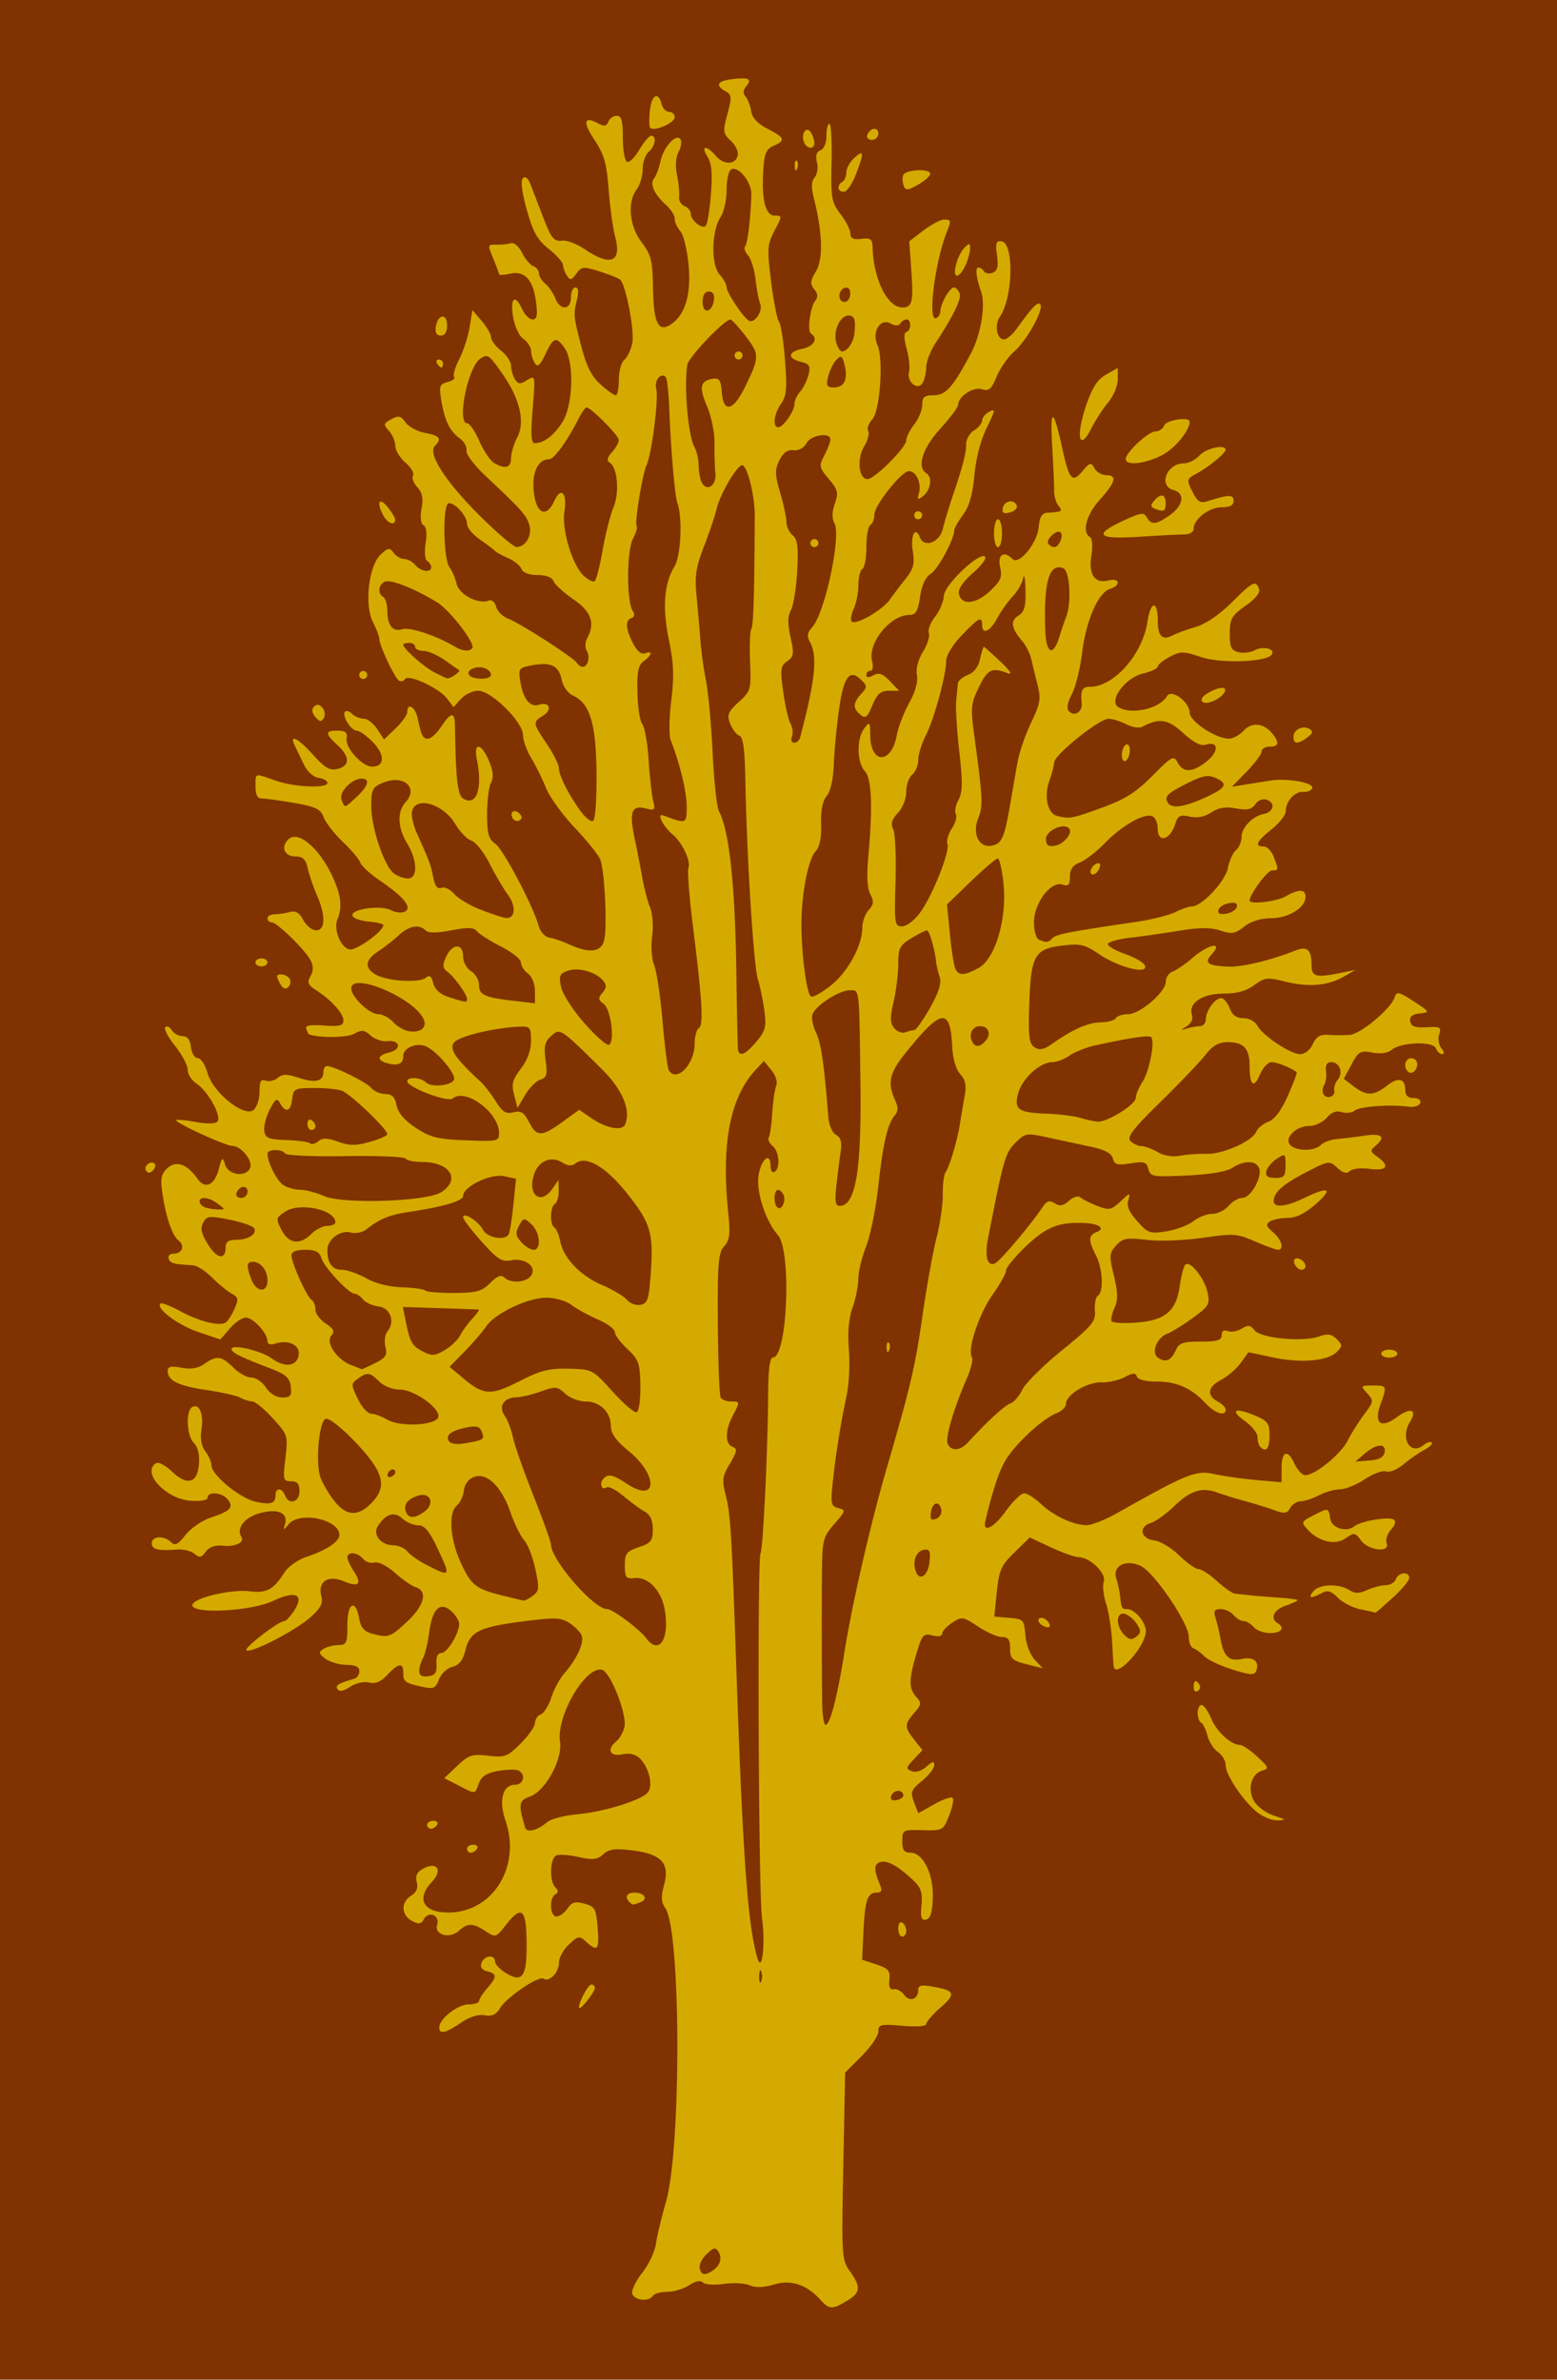 <svg xmlns="http://www.w3.org/2000/svg" viewBox="0 0 390 596"><path fill="#d4aa00" d="M8.79 11.791H381.2v572.41H8.79z"/><path fill="#803300" d="M0 297.997v-298h390v596H0v-298zm212.1 278.29c3.46-2.043 3.611-3.483.785-7.451-2.048-2.877-2.103-3.758-1.656-26.366l.463-23.39 4.156-4.157c2.286-2.285 4.156-5.037 4.156-6.113 0-1.784.535-1.912 6-1.443 3.564.306 6 .12 6-.455 0-.534 1.598-2.374 3.552-4.089 3.95-3.468 3.674-4.271-1.802-5.244-2.95-.525-3.75-.35-3.75.82 0 2.333-2.176 3.083-3.539 1.219-.68-.93-1.849-1.561-2.598-1.403-.93.196-1.276-.558-1.088-2.377.233-2.262-.263-2.842-3.283-3.838l-3.557-1.174.349-7.21c.38-7.83 1.007-9.613 3.382-9.613 1.082 0 1.332-.527.828-1.75-1.646-4-1.667-5.246-.1-5.848 1.705-.654 4.535.893 8.45 4.619 1.855 1.766 2.265 3.043 1.97 6.135-.293 3.07-.05 3.843 1.137 3.615 1.081-.209 1.562-1.744 1.695-5.406.216-5.997-2.444-11.365-5.63-11.365-1.554 0-2.016-.66-2.016-2.878 0-2.811.118-2.875 5.111-2.75 5.023.125 5.136.063 6.624-3.665.832-2.086 1.228-4.079.878-4.428-.349-.35-2.43.374-4.624 1.607l-3.99 2.242-1.06-2.79c-.954-2.509-.751-3.045 2.01-5.314 1.688-1.389 3.066-3.157 3.06-3.93-.006-1.081-.46-.996-1.971.372-1.152 1.042-2.66 1.509-3.65 1.129-1.52-.583-1.471-.877.484-2.959l2.172-2.311-2.022-2.57c-2.514-3.197-2.516-3.88-.013-6.765 1.8-2.075 1.851-2.488.5-3.981-1.905-2.105-1.898-4.333.033-10.836 1.412-4.757 1.746-5.14 4-4.574 1.48.372 2.458.186 2.458-.468 0-.597 1.132-1.826 2.514-2.732 2.4-1.572 2.693-1.528 6.479.977 2.18 1.443 4.874 2.624 5.986 2.624 1.56 0 2.021.656 2.021 2.878 0 2.534.491 3.003 4.098 3.919l4.098 1.04-2.028-2.169c-1.15-1.23-2.166-3.897-2.347-6.168-.307-3.83-.48-4.013-4.049-4.31l-3.729-.308.637-6.191c.562-5.463 1.085-6.629 4.447-9.91l3.81-3.718 5.282 2.458c2.905 1.353 6.008 2.464 6.897 2.469 2.878.017 7.018 4.013 6.348 6.126-.335 1.053-.079 3.52.568 5.48.647 1.96 1.322 6.116 1.5 9.234.178 3.118.356 6.007.396 6.42.343 3.55 8.072-4.804 8.072-8.725 0-2.235-2.772-5.525-4.655-5.525-1.384 0-1.444-.116-1.825-3.5-.123-1.1-.537-2.985-.92-4.19-1.002-3.153 2.43-4.885 6.148-3.102 3.394 1.626 12.002 14.318 12.002 17.694 0 1.383.515 2.686 1.143 2.895.629.21 1.887 1.125 2.797 2.035.91.91 4.08 2.405 7.047 3.323 4.473 1.384 5.483 1.436 5.917.304.888-2.313-.68-3.613-3.59-2.974-3.178.699-4.566-.596-5.345-4.985-.292-1.65-.851-4.013-1.242-5.25-.574-1.819-.328-2.25 1.284-2.25 1.097 0 2.555.675 3.24 1.5.684.825 1.809 1.5 2.5 1.5.69 0 1.815.675 2.5 1.5.684.825 2.539 1.5 4.122 1.5 2.842 0 3.819-1.3 1.877-2.5-1.939-1.199-.965-3.317 2-4.35 1.65-.576 3-1.197 3-1.38 0-.185-2.137-.478-4.75-.651s-5.875-.439-7.25-.589l-3.688-.401c-.654-.071-2.666-1.48-4.473-3.13s-3.881-3-4.611-3-2.922-1.549-4.872-3.442-4.736-3.581-6.192-3.75c-3.423-.398-4.087-3.382-.97-4.362 1.268-.4 3.881-2.255 5.806-4.124 4.095-3.975 6.992-4.93 10.77-3.55 1.501.548 4.755 1.55 7.23 2.229 2.475.677 5.79 1.705 7.365 2.285 2.358.866 3.031.757 3.8-.616.514-.918 1.7-1.672 2.635-1.676.935-.003 2.989-.678 4.564-1.5 1.576-.821 3.948-1.493 5.272-1.493s4.126-1.138 6.228-2.53 4.504-2.266 5.339-1.946c.84.323 2.805-.49 4.407-1.823 1.59-1.322 3.94-2.958 5.226-3.634 1.284-.676 2.083-1.482 1.774-1.791-.31-.309-1.19-.04-1.96.598-3.405 2.827-6.048-1.663-3.438-5.843 1.89-3.025.084-3.627-3.322-1.108-4.057 3-5.838 1.586-4.09-3.245 1.653-4.572 1.608-4.678-1.955-4.678-3.058 0-3.101.06-1.402 1.937 1.68 1.856 1.65 2.077-.727 5.25-1.364 1.822-3.224 4.784-4.134 6.582-1.89 3.736-9.08 9.36-11.016 8.617-.712-.273-1.796-1.597-2.409-2.941-1.622-3.561-3.157-2.992-3.157 1.171v3.617l-6.25-.55c-3.437-.302-8.203-.976-10.59-1.499-4.61-1.008-6.828-.12-24.16 9.672-3.025 1.71-6.527 3.115-7.782 3.125-3.27.026-8.27-2.295-11.519-5.349-1.54-1.448-3.425-2.632-4.188-2.632-.762 0-2.847 2.034-4.633 4.521-2.992 4.166-5.8 5.512-5.069 2.43 1.887-7.96 3.463-12.654 5.179-15.43 2.534-4.1 9.272-10.289 12.566-11.54 1.346-.513 2.447-1.587 2.447-2.388 0-2.266 5.287-5.48 8.848-5.378 1.766.05 4.397-.54 5.846-1.312 2.06-1.098 2.725-1.131 3.053-.153.252.75 2.204 1.25 4.886 1.25 5.06 0 8.763 1.628 12.291 5.405 2.425 2.596 5.076 3.447 5.076 1.63 0-.53-.9-1.446-2-2.035-2.837-1.518-2.478-3.702.896-5.446 1.593-.824 3.78-2.71 4.859-4.192l1.963-2.695 6.126 1.3c7.013 1.488 13.71.907 16.007-1.39 1.436-1.436 1.431-1.723-.05-3.205-1.28-1.28-2.236-1.417-4.465-.643-4.131 1.434-14.553.428-16.11-1.556-1.043-1.326-1.63-1.402-3.211-.414-1.065.665-2.629.943-3.476.618-.992-.38-1.54-.02-1.54 1.016 0 1.273-1.095 1.607-5.262 1.607-4.444 0-5.416.34-6.25 2.185-1.151 2.548-2.45 3.123-4.344 1.924-1.89-1.197-.512-5.013 2.193-6.067 1.19-.463 4.107-2.262 6.481-3.997 3.95-2.887 4.26-3.426 3.642-6.35-.752-3.558-4.424-8.143-5.572-6.958-.407.42-1.027 2.788-1.378 5.263-.902 6.365-3.62 8.687-10.802 9.232-3.186.242-6.004.097-6.263-.321-.258-.419.058-1.92.703-3.335.91-1.999.878-3.801-.146-8.07-1.211-5.05-1.166-5.667.56-7.574 1.651-1.824 2.585-1.995 7.68-1.404 3.23.375 9.445.142 14.029-.527 7.654-1.116 8.567-1.053 13.063.9 2.658 1.154 5.245 2.1 5.75 2.1 1.658 0 .957-2.522-1.22-4.386-1.732-1.483-1.873-1.995-.75-2.706.763-.483 2.774-.885 4.47-.894 2.08-.01 4.357-1.14 7-3.473 4.42-3.904 3.317-4.507-2.82-1.542-4.718 2.28-7.778 2.577-7.731.75.055-2.168 2.32-4.158 8.192-7.192 5.585-2.887 5.732-2.908 7.758-1.074 1.465 1.326 2.375 1.558 3.134.8.594-.594 2.803-.836 4.976-.545 4.341.583 5.164-.745 1.886-3.042-1.786-1.25-1.844-1.563-.5-2.679 2.736-2.27 1.701-3.255-2.728-2.597-2.338.347-5.465.732-6.95.855s-3.263.787-3.95 1.474c-1.583 1.583-6.08 1.62-7.637.064-1.7-1.701 1.351-4.814 4.72-4.814 1.442 0 3.414-.925 4.382-2.055 1.188-1.388 2.413-1.849 3.77-1.418 1.106.351 2.573.172 3.26-.399 1.244-1.032 8.982-1.577 13.553-.955 1.32.18 2.595-.235 2.834-.923.257-.739-.417-1.25-1.65-1.25-1.395 0-2.082-.64-2.082-1.94 0-2.98-1.75-3.403-4.645-1.125-3.231 2.542-5.137 2.572-8.311.133l-2.457-1.887 1.935-3.593c1.766-3.279 2.222-3.539 5.217-2.977 2.07.389 3.865.132 4.861-.694 2.32-1.926 10.355-2.197 11.055-.373.307.801 1.016 1.456 1.574 1.456.6 0 .523-.594-.19-1.452-.662-.798-.915-2.363-.562-3.477.575-1.812.247-2.001-3.129-1.798-2.842.171-3.857-.186-4.12-1.45-.245-1.188.44-1.773 2.343-2 2.65-.318 2.627-.364-1.484-3.042-3.737-2.436-4.235-2.54-4.76-1-.993 2.915-8.523 9.209-11.247 9.402-1.419.1-3.826.098-5.348-.006-2.085-.142-3.051.43-3.911 2.317-.674 1.48-1.975 2.506-3.178 2.506-2.448 0-9.374-4.63-10.738-7.177-.542-1.014-2.08-1.823-3.465-1.823-1.735 0-2.777-.757-3.44-2.5-.522-1.375-1.474-2.5-2.115-2.5-1.557 0-3.813 3.074-3.853 5.25-.017.963-.67 1.75-1.45 1.75-.78 0-2.242.26-3.25.576-1.746.548-1.748.521-.038-.575 1.086-.696 1.574-1.843 1.236-2.907-.918-2.893 2.703-5.26 8.044-5.26 3.243 0 5.629-.663 7.58-2.106 2.59-1.915 3.278-1.998 7.597-.914 5.89 1.477 10.84 1.081 14.75-1.179l3-1.734-3 .621c-7.012 1.453-8 1.203-8-2.022 0-3.607-1.106-4.594-3.909-3.487-6.43 2.54-13.568 4.25-17.02 4.08-5.22-.259-6.04-.917-3.982-3.192 2.863-3.164-.9-2.435-4.805.93-1.806 1.558-4.072 3.119-5.035 3.47-.962.35-1.75 1.504-1.75 2.564 0 2.584-6.465 8.135-9.475 8.135-1.324 0-2.685.45-3.025 1-.34.55-2.054 1.022-3.809 1.048-3.188.048-7.018 1.743-12.163 5.383-2.06 1.458-3.134 1.673-4.378.88-1.376-.879-1.601-2.597-1.359-10.38.392-12.57 1.293-14.255 8.067-15.084 4.77-.583 5.772-.355 9.499 2.16 4.845 3.27 12.186 5.119 11.44 2.882-.253-.76-2.449-2.073-4.878-2.918-2.43-.845-4.418-1.971-4.418-2.503 0-.533 2.475-1.256 5.5-1.608 3.025-.352 8.615-1.149 12.423-1.77 5.05-.825 7.822-.835 10.246-.035 2.86.944 3.69.808 5.962-.98 1.674-1.317 4.143-2.088 6.754-2.109 4.425-.036 8.615-2.65 8.615-5.377 0-1.948-1.696-1.978-5-.09-2.29 1.31-9 2.097-9 1.058 0-1.554 4.448-7.557 5.599-7.557 1.666 0 1.682-.13.426-3.435-.536-1.411-1.661-2.565-2.5-2.565-2.396 0-1.811-1.272 1.975-4.293 1.925-1.536 3.514-3.561 3.532-4.5.048-2.551 2.33-5.074 4.414-4.88 1.011.095 2.017-.33 2.235-.943.485-1.367-6.273-2.567-10.579-1.88l-6.324 1.015-3.222.52 3.722-3.812c2.047-2.097 3.722-4.355 3.722-5.02 0-.664.9-1.207 2-1.207 2.303 0 2.525-.95.75-3.208-2.114-2.69-5.22-3.036-7.237-.806-1.003 1.107-2.677 2.014-3.72 2.014-3.253 0-9.774-4.318-9.817-6.5-.054-2.751-4.555-6.046-5.673-4.153-1.874 3.174-8.991 4.77-12.203 2.736-2.497-1.581 1.756-7.356 6.19-8.405 2.04-.482 3.71-1.27 3.71-1.752 0-.481 1.357-1.577 3.016-2.435 2.741-1.417 3.448-1.412 7.75.056 4.966 1.695 16.604 1.28 17.787-.633.893-1.444-2.176-2.186-4.313-1.043-1.054.564-2.89.772-4.078.46-1.78-.465-2.158-1.293-2.14-4.698.019-3.662.47-4.45 3.956-6.917 2.521-1.783 3.732-3.31 3.371-4.25-.849-2.211-1.497-1.886-6.865 3.45-3.025 3.007-6.506 5.375-8.965 6.097-2.21.65-4.824 1.603-5.81 2.118-2.573 1.346-3.709.235-3.709-3.631 0-5.203-1.786-5.111-2.572.132-1.232 8.22-8.39 16.368-14.378 16.368-2.012 0-2.442.846-2.117 4.162.206 2.102-1.78 3.391-3.135 2.036-.704-.705-.489-2.079.685-4.363.942-1.834 2.094-6.485 2.56-10.335.972-8.04 4.024-15.07 6.947-15.997 2.87-.912 2.528-2.85-.375-2.122-3.433.862-5.012-1.495-4.24-6.327.363-2.263.204-4.197-.372-4.553-2.066-1.277-.915-5.593 2.497-9.37 3.953-4.375 4.397-6.132 1.55-6.132-1.073 0-2.383-.773-2.912-1.719-.874-1.561-1.152-1.493-3.03.75-2.543 3.038-3.318 2.141-5.065-5.863-2.188-10.02-3.068-10.255-2.506-.668.29 4.95.513 10.078.495 11.396-.018 1.318.472 3.006 1.09 3.75 1.15 1.385.866 1.574-2.621 1.752-1.533.078-2.076.919-2.322 3.602-.373 4.049-4.951 9.627-6.572 8.006-2.167-2.167-3.79-1.114-3.102 2.014.561 2.555.164 3.487-2.579 6.049-3.538 3.305-7.183 3.593-7.752.612-.217-1.138 1.091-3.068 3.49-5.15 2.11-1.832 3.5-3.676 3.088-4.096-1.354-1.385-10.242 7.054-10.35 9.827-.056 1.397-1.043 3.738-2.195 5.203s-1.85 3.297-1.553 4.073c.298.776-.365 2.885-1.473 4.686-1.233 2.006-1.82 4.271-1.515 5.844.314 1.62-.405 4.204-1.948 7-1.345 2.437-2.744 6.074-3.108 8.081-1.329 7.322-6.577 7.305-6.64-.022-.03-3.406-.122-3.509-1.5-1.686-1.955 2.584-1.868 8.46.158 10.699 1.736 1.918 1.995 8.934.812 22.023-.386 4.271-.185 7.442.56 8.833.932 1.744.85 2.513-.42 3.915-.868.96-1.58 2.91-1.58 4.334 0 4.514-3.577 11.125-7.877 14.558-2.277 1.817-4.529 3.063-5.005 2.769-1.048-.648-2.32-10.017-2.387-17.572-.067-7.627 1.622-16.624 3.517-18.734 1.073-1.195 1.532-3.43 1.42-6.91-.11-3.4.36-5.771 1.391-7 .96-1.142 1.643-4.164 1.777-7.856.12-3.3.714-9.524 1.318-13.83 1.165-8.288 2.677-10.268 5.608-7.338 1.474 1.474 1.467 1.758-.078 3.465-2.077 2.296-2.123 3.593-.183 5.203 1.263 1.048 1.739.673 3.013-2.378 1.188-2.842 2.072-3.622 4.105-3.622h2.592l-2.326-2.417c-1.776-1.845-2.748-2.191-4.105-1.465-1.173.628-1.78.6-1.78-.083 0-.57.46-1.035 1.02-1.035.575 0 .757-1.042.418-2.392-1.15-4.585 4.545-11.608 9.414-11.608 1.513 0 2.066-.965 2.601-4.533.44-2.932 1.381-4.963 2.666-5.75 1.8-1.104 5.882-8.657 5.882-10.885 0-.503.996-2.262 2.214-3.91 1.549-2.094 2.406-5.074 2.849-9.91.389-4.245 1.586-8.84 3.1-11.9 2.137-4.318 2.225-4.856.652-4.015-.998.535-1.815 1.523-1.815 2.196 0 .674-.9 1.787-2 2.474-1.1.687-2 2.226-2 3.42 0 2.333-.807 5.432-3.465 13.312-.928 2.75-2.007 6.35-2.398 8-.801 3.38-4.705 4.79-5.747 2.076-1.126-2.936-2.396-.465-1.77 3.446.508 3.182.186 4.45-1.749 6.877-1.304 1.637-3.107 4.017-4.005 5.289-1.858 2.63-8.543 6.47-9.535 5.477-.36-.36-.133-1.804.506-3.207.64-1.404 1.163-4.079 1.163-5.946s.45-3.672 1-4.012c.55-.34 1-2.815 1-5.5s.45-5.16 1-5.5c.55-.34 1-1.518 1-2.618 0-2.313 6.821-10.881 8.662-10.881 1.786 0 3.166 2.936 2.534 5.392-.481 1.868-.353 1.952 1.13.735 1.852-1.519 2.229-4.666.674-5.627-2.422-1.497-.924-6.28 3.478-11.098 2.463-2.697 4.488-5.396 4.5-5.998.043-2.132 3.81-4.607 5.97-3.921 1.736.55 2.363.012 3.68-3.16.873-2.103 2.868-4.949 4.433-6.324 3.22-2.829 7.553-10.72 6.476-11.793-.681-.679-1.826.514-5.927 6.182-1.04 1.436-2.45 2.611-3.134 2.611-1.812 0-2.455-3.576-1.021-5.685 3.282-4.829 3.573-18.411.404-18.869-1.344-.194-1.55.44-1.138 3.509.377 2.815.11 3.896-1.078 4.351-.868.334-1.845.176-2.17-.35-.325-.526-.973-.956-1.439-.956-.804 0-.493 2.733.684 6 1.202 3.336-.006 10.729-2.533 15.5-4.494 8.487-6.29 10.5-9.373 10.5-2.29 0-2.812.439-2.812 2.365 0 1.3-.9 3.51-2 4.908s-2 3.207-2 4.02c0 1.767-7.951 9.707-9.72 9.707-2.176 0-2.707-5.007-.863-8.13.934-1.58 1.403-3.352 1.043-3.935-.361-.584.101-1.898 1.027-2.92 1.957-2.164 2.846-15.175 1.272-18.638-1.445-3.18.686-6.744 3.222-5.387 1.266.678 2.104.682 2.517.013.341-.552 1.043-1.003 1.56-1.003 1.255 0 1.213 2.742-.048 3.167-.644.217-.615 1.687.083 4.213.59 2.133.857 4.704.593 5.713-.656 2.507 2.112 4.838 3.375 2.843.5-.79.917-2.56.927-3.936.01-1.375 1.03-4.051 2.266-5.947 4.665-7.158 6.622-11.213 6.086-12.61-.305-.794-.94-1.443-1.412-1.443-1.048 0-3.318 3.97-3.382 5.914-.025.778-.534 1.578-1.13 1.778-2.083.7-.249-13.959 2.688-21.489 1.188-3.046 1.155-3.203-.67-3.203-.863 0-3.17 1.222-5.129 2.716l-3.561 2.717.498 7.033c.58 8.177.259 9.534-2.253 9.534-3.709 0-7.21-7.076-7.422-15-.057-2.126-.479-2.452-2.817-2.178-2.012.235-2.75-.118-2.75-1.317 0-.901-1.11-3.094-2.468-4.873-2.276-2.985-2.45-3.988-2.25-12.934.12-5.335-.12-9.7-.532-9.699-.413.001-.75 1.366-.75 3.033 0 1.765-.624 3.27-1.493 3.604-1.014.389-1.299 1.346-.889 2.982.333 1.324.078 3.043-.566 3.819-.835 1.006-.893 2.507-.2 5.237 2.176 8.589 2.37 15.14.54 18.239-1.448 2.452-1.525 3.223-.447 4.522.885 1.065.981 1.964.303 2.815-1.343 1.683-2.123 7.71-1.082 8.353 1.842 1.138.66 3.182-2.166 3.747-3.68.736-3.895 2.387-.424 3.259 2.193.55 2.48 1.036 1.922 3.269-.36 1.442-1.294 3.333-2.076 4.2-.782.87-1.422 2.232-1.422 3.028 0 1.825-2.801 5.894-4.057 5.894-1.492 0-1.1-3.332.695-5.894 1.351-1.929 1.523-3.842.981-10.893-.361-4.704-1.038-9.04-1.503-9.633-.465-.594-1.353-5.112-1.972-10.04-1.037-8.25-.97-9.262.849-12.75 1.947-3.737 1.948-3.79.036-3.79-2.324 0-3.316-4.013-2.844-11.503.256-4.058.738-5.182 2.565-5.984 3.08-1.352 2.85-2.006-1.5-4.257-2.475-1.28-3.868-2.759-4.096-4.348-.19-1.324-.808-2.97-1.372-3.658-.707-.86-.68-1.668.087-2.592 1.558-1.877.745-2.328-3.339-1.851-3.851.45-4.5 1.551-1.801 3.061 1.55.868 1.598 1.458.465 5.694-1.173 4.386-1.113 4.865.827 6.673 1.15 1.07 1.948 2.688 1.773 3.595-.473 2.455-3.46 2.583-5.471.235-2.372-2.77-3.916-2.636-2.126.185 1.052 1.66 1.278 4.132.86 9.42-.31 3.945-.89 7.496-1.287 7.893-.922.922-3.77-1.403-3.77-3.078 0-.7-.704-1.541-1.564-1.871-.86-.33-1.462-1.39-1.337-2.357.125-.966-.113-3.397-.528-5.402-.468-2.26-.322-4.452.383-5.77.626-1.17.848-2.596.493-3.17-1.015-1.643-4.242 1.864-5.006 5.439-.37 1.73-1.102 3.68-1.626 4.332-1.132 1.407.049 3.976 3.092 6.73 1.15 1.042 2.093 2.576 2.093 3.41 0 .834.638 2.227 1.42 3.095.78.869 1.705 4.73 2.055 8.58.679 7.462-.944 12.608-4.698 14.902-2.942 1.797-4.078-.69-4.217-9.23-.114-6.965-.456-8.347-2.845-11.479-3.087-4.047-3.654-10.07-1.247-13.253.807-1.068 1.482-3.348 1.5-5.069s.707-3.687 1.532-4.372c1.641-1.362 2.036-4 .598-4-.495 0-1.846 1.601-3 3.558s-2.55 3.281-3.1 2.941c-.549-.34-.998-3.066-.998-6.058 0-4.22-.344-5.441-1.532-5.441-.842 0-1.787.667-2.1 1.482-.437 1.138-1.021 1.24-2.524.435-3.601-1.928-3.955-.426-.965 4.097 2.441 3.694 3.071 5.896 3.568 12.473.332 4.393 1.062 9.691 1.623 11.773 1.71 6.353-1.087 7.575-7.452 3.256-2.014-1.367-4.6-2.38-5.748-2.25-2.262.254-2.789-.458-5.378-7.266-.94-2.475-2.133-5.58-2.65-6.902-.59-1.51-1.29-2.05-1.884-1.456-.595.594-.231 3.523.978 7.885 1.547 5.579 2.625 7.501 5.494 9.803 1.963 1.575 3.577 3.383 3.585 4.017.008.634.44 1.826.96 2.648.813 1.285 1.145 1.222 2.367-.449 1.319-1.802 1.74-1.844 5.79-.571 2.402.755 4.73 1.68 5.173 2.054 1.443 1.221 3.672 12.833 3.055 15.918-.33 1.654-1.222 3.523-1.98 4.153-.76.63-1.38 2.89-1.38 5.023 0 2.132-.355 3.877-.788 3.877-.433 0-2.159-1.237-3.834-2.75-2.252-2.033-3.513-4.573-4.841-9.75-1.935-7.543-1.943-7.637-.961-11.75.418-1.75.25-2.75-.46-2.75-.614 0-1.116 1.125-1.116 2.5 0 3.197-2.73 3.342-3.921.21-.48-1.261-1.593-2.891-2.475-3.623-.882-.733-1.604-1.903-1.604-2.602 0-.699-.637-1.515-1.415-1.814-.778-.298-2.046-1.809-2.817-3.357-.811-1.628-2.006-2.637-2.835-2.395-.788.23-2.432.391-3.652.358-2.151-.06-2.174.045-.75 3.453.808 1.933 1.469 3.72 1.469 3.972 0 .251 1.264.18 2.81-.16 3.645-.8 5.748 1.545 6.463 7.208.412 3.264.205 4.25-.89 4.25-.784 0-1.939-1.125-2.565-2.5-1.791-3.93-3.068-2.968-2.323 1.75.386 2.448 1.484 4.832 2.588 5.622 1.054.755 1.923 2.105 1.932 3 .008.896.425 2.276.926 3.067.707 1.118 1.303.615 2.67-2.25 2.045-4.288 2.713-4.49 4.832-1.466 2.401 3.429 2.09 14.177-.533 18.422-2.076 3.359-4.679 5.355-6.982 5.355-.898 0-1.028-2.168-.51-8.543.688-8.483.678-8.534-1.393-7.25-1.747 1.083-2.242 1.049-3.04-.207-.526-.825-.962-2.335-.97-3.356-.008-1.02-1.14-2.741-2.516-3.823s-2.5-2.583-2.5-3.338c0-.754-1.055-2.598-2.344-4.098l-2.345-2.726-.682 4.262c-.375 2.345-1.55 5.966-2.612 8.047s-1.632 4.083-1.267 4.448c.365.365-.36.93-1.609 1.257-2.05.537-2.205.995-1.59 4.71.826 4.991 2.15 7.68 4.656 9.457 1.039.737 1.77 2.087 1.623 3-.15.941 2.055 3.826 5.092 6.66 8.653 8.076 10.095 9.715 10.715 12.185.637 2.54-1.059 5.315-3.248 5.315-.751 0-4.948-3.572-9.325-7.937-8.512-8.49-13.015-15.512-11.144-17.382 1.808-1.807 1.242-2.56-2.443-3.251-1.939-.364-4.146-1.548-4.905-2.632-1.16-1.656-1.727-1.784-3.558-.805-2.003 1.072-2.051 1.307-.596 2.915.87.962 1.583 2.646 1.583 3.74s1.144 2.986 2.541 4.2c1.398 1.216 2.254 2.676 1.902 3.244-.351.569.134 1.888 1.078 2.931 1.264 1.397 1.546 2.81 1.067 5.36-.407 2.173-.225 3.723.49 4.165.714.442.91 2.121.528 4.517-.346 2.164-.177 4.082.392 4.434.551.34 1.002 1.043 1.002 1.56 0 1.47-2.62 1.104-4-.559-.684-.825-1.927-1.5-2.762-1.5-.834 0-2.024-.694-2.644-1.541-1-1.367-1.37-1.317-3.256.44-2.997 2.794-4.12 12.687-1.923 16.937.872 1.685 1.585 3.562 1.585 4.17 0 1.629 3.844 9.78 4.929 10.45.513.316 1.2.145 1.525-.381.822-1.33 8.54 2.264 10.53 4.903l1.608 2.13 1.86-2.054c1.022-1.13 2.973-2.055 4.335-2.055 3.287 0 11.212 7.856 11.217 11.118.002 1.31.926 3.894 2.052 5.742s2.792 5.219 3.702 7.492 4.148 6.752 7.198 9.954 5.931 6.806 6.404 8.008c1.058 2.688 1.745 16.18 1.015 19.936-.622 3.209-3.58 3.656-8.723 1.318-1.733-.787-4.02-1.575-5.08-1.75-1.06-.175-2.235-1.443-2.611-2.818-1.369-5.004-8.882-19.257-10.894-20.666-1.699-1.19-2.066-2.516-2.066-7.456 0-3.305.444-6.838.987-7.853.695-1.3.543-2.903-.514-5.434-1.913-4.579-3.951-4.808-3.03-.34 1.496 7.259-.112 11.81-3.443 9.75-1.396-.864-1.86-5.019-2.043-18.25-.049-3.54-.971-3.472-3.457.25-1.1 1.646-2.577 2.995-3.282 2.997-1.327.003-1.638-.613-2.654-5.248-.608-2.774-2.564-3.87-2.564-1.437 0 .722-1.31 2.568-2.91 4.102l-2.911 2.788-1.705-2.601c-.937-1.43-2.463-2.602-3.39-2.602-.926 0-2.217-.532-2.868-1.183-.65-.65-1.452-.914-1.78-.585-.906.905 1.454 4.769 2.912 4.769.703 0 2.545 1.323 4.094 2.94 3.033 3.165 2.92 6.06-.237 6.06-2.52 0-6.779-4.72-6.392-7.085.24-1.47-.283-1.915-2.25-1.915-3.205 0-3.216.665-.063 3.587 3.16 2.93 3.19 5.201.077 5.982-1.954.49-3.136-.182-6.116-3.48-3.836-4.247-6.11-5.394-4.632-2.34.465.963 1.497 3.1 2.292 4.75.84 1.744 2.374 3.134 3.662 3.32 1.22.176 2.217.738 2.217 1.25 0 1.455-8.293 1.092-13-.57-5.376-1.896-5-2.009-5 1.5 0 2.135.481 3 1.668 3 .917 0 4.548.502 8.068 1.115 5.377.937 6.55 1.51 7.34 3.586.516 1.359 2.666 4.12 4.777 6.135s4.082 4.355 4.379 5.2c.297.844 2.503 2.869 4.901 4.5 6.019 4.09 8.146 6.712 6.296 7.757-.771.436-2.343.29-3.49-.325-2.567-1.373-10.208-.282-9.663 1.38.208.634 2.031 1.292 4.051 1.463s3.673.58 3.673.91c0 1.515-6.66 6.329-8.397 6.07-2.244-.335-4.143-5.02-3.07-7.573 1.346-3.204.804-6.703-1.84-11.88-3.215-6.292-8.007-10.151-10.272-8.272-2.215 1.838-1.307 4.435 1.551 4.435 1.89 0 2.587.673 3.112 3 .372 1.65 1.406 4.673 2.296 6.718 2.22 5.098 2.132 8.782-.212 8.782-1.007 0-2.448-1.154-3.203-2.564-1.001-1.871-1.925-2.415-3.419-2.013-1.126.302-2.834.556-3.797.563-.962.008-1.75.464-1.75 1.014s.468 1 1.039 1c1.341 0 8.394 6.89 9.75 9.526.727 1.414.718 2.604-.03 3.94-.881 1.575-.644 2.191 1.335 3.474 3.888 2.52 6.906 5.846 6.906 7.61 0 1.346-.88 1.58-4.874 1.296-3.594-.255-4.748-.018-4.393.904.265.687.546 1.273.624 1.3 2.624.933 9.428.868 11.25-.107 2.008-1.075 2.66-1.012 4.23.408 1.02.924 2.888 1.56 4.15 1.414 3.213-.372 3.712 2.021.585 2.806-3.142.789-3.317 2-.398 2.764 2.579.674 3.827.068 3.827-1.86 0-2.002 3.131-3.378 5.581-2.452 2.619.99 7.625 6.852 7.133 8.353-.5 1.524-5.696 2.042-7.036.702-1.259-1.259-4.678-1.453-4.678-.266 0 1.49 10.117 5.336 11.35 4.316 3.284-2.715 11.65 3.518 11.65 8.68 0 2.017-.406 2.105-8.32 1.79-7.124-.283-8.927-.733-12.558-3.136-2.818-1.865-4.43-3.756-4.806-5.634-.42-2.1-1.146-2.828-2.818-2.828-1.24 0-2.818-.68-3.508-1.512-1.218-1.468-9.361-5.488-11.117-5.488-.48 0-.872.648-.872 1.44 0 2.379-1.993 2.882-6.075 1.535-3.108-1.025-4.157-1.028-5.38-.013-.836.694-2.2 1-3.033.681-1.164-.447-1.512.19-1.512 2.766 0 1.84-.674 3.905-1.497 4.588-2.33 1.934-10.156-4.343-11.53-9.247-.578-2.063-1.678-3.75-2.445-3.75-.779 0-1.535-1.216-1.712-2.75-.213-1.854-.898-2.75-2.1-2.75-.98 0-2.193-.662-2.695-1.471-.502-.81-1.237-1.147-1.634-.75-.397.397.704 2.495 2.446 4.663 1.741 2.167 3.167 4.857 3.167 5.976s1.012 2.7 2.25 3.512c2.911 1.91 6.398 8.33 5.172 9.522-.529.514-2.842.54-5.422.06-2.475-.462-4.664-.676-4.864-.478-.548.542 12.329 6.466 14.056 6.466 2.164 0 5.152 3.66 4.46 5.463-.934 2.433-5.39 1.925-6.252-.713-.683-2.092-.795-2.019-1.608 1.047-1.099 4.146-3.435 5.158-5.407 2.342-2.534-3.617-5.264-4.559-7.457-2.574-1.51 1.366-1.786 2.577-1.328 5.83.882 6.26 2.46 10.978 4.11 12.289 1.706 1.355.906 3.316-1.353 3.316-.838 0-1.335.563-1.103 1.25.39 1.16 1.113 1.355 6.072 1.644 1.005.058 3.183 1.462 4.84 3.12s3.86 3.465 4.893 4.018c1.634.874 1.723 1.364.68 3.737-.659 1.502-1.637 3.04-2.172 3.416-1.516 1.066-6.635-.193-11.47-2.82-2.421-1.317-4.635-2.16-4.92-1.875-1.209 1.208 4.304 5.35 9.45 7.098l5.563 1.891 2.357-2.74c1.296-1.506 3.093-2.739 3.994-2.739 1.836 0 5.374 3.794 5.425 5.818.022.858.73 1.096 2.033.682 3.26-1.034 6.16.376 5.809 2.826-.413 2.882-3.456 3.309-6.682.936-2.712-1.995-10.127-3.729-10.127-2.368 0 .86 2.18 1.95 9.5 4.75 4.117 1.573 5.056 2.392 5.317 4.634.268 2.309-.056 2.722-2.135 2.722-1.512 0-3.08-.958-4.09-2.5-.9-1.375-2.548-2.5-3.66-2.5s-3.148-1.125-4.523-2.5c-2.923-2.923-4.144-3.074-7.248-.9-1.587 1.112-3.332 1.403-5.722.955-2.61-.49-3.439-.302-3.439.777 0 2.453 2.614 3.75 9.672 4.799 3.756.558 7.61 1.432 8.565 1.942.955.51 2.295.927 2.978.927.683 0 2.972 1.894 5.087 4.208 3.783 4.138 3.835 4.302 3.174 10-.63 5.43-.54 5.792 1.426 5.792 1.571 0 2.098.628 2.098 2.5 0 2.775-2.675 3.51-3.638 1-.734-1.912-2.362-1.953-2.362-.059 0 2.13-1.214 2.527-5.055 1.65-3.91-.893-10.929-6.664-10.977-9.025-.017-.861-.713-2.466-1.545-3.566-1-1.322-1.324-3.186-.957-5.5.606-3.82-.594-6.657-2.354-5.569-1.654 1.022-1.345 7.193.449 8.987 1.004 1.005 1.45 2.899 1.25 5.313-.398 4.802-2.96 5.46-6.829 1.752-1.55-1.486-3.306-2.4-3.9-2.033-3.731 2.305 2.426 8.993 8.668 9.415 2.546.173 4.25-.143 4.25-.788 0-1.583 3.56-1.311 4.963.38 1.663 2.003.821 2.964-3.984 4.55-2.28.752-5.19 2.725-6.512 4.415-1.9 2.428-2.645 2.8-3.629 1.816-1.72-1.72-4.838-1.551-4.838.262 0 1.563 1.566 1.955 6.31 1.579 1.546-.123 3.508.355 4.359 1.061 1.284 1.066 1.77.979 2.86-.511.849-1.16 2.316-1.691 4.143-1.5 3.197.336 5.65-.797 4.78-2.207-1.347-2.18.803-4.914 4.685-5.959 4.523-1.218 7.12-.024 6.222 2.86-.467 1.498-.368 1.49.92-.073 2.745-3.332 12.72-1.22 12.72 2.692 0 1.658-3.342 3.875-8.285 5.496-2.082.682-4.55 2.438-5.486 3.901-2.778 4.346-4.41 5.226-8.728 4.707-4.55-.547-13.705 1.57-14.283 3.302-.83 2.487 14.41 1.808 20.169-.9 5.715-2.686 7.94-1.624 5.238 2.5-.919 1.404-2 2.552-2.401 2.552-1.447 0-10.304 6.832-9.501 7.329 1.24.766 12.19-4.884 15.997-8.255 2.607-2.308 3.214-3.488 2.748-5.342-.905-3.609 1.671-5.331 5.563-3.72 3.82 1.584 4.702.756 2.604-2.446-.9-1.372-1.635-2.961-1.635-3.53 0-1.505 2.561-1.269 3.914.36.637.77 1.934 1.195 2.882.947.988-.258 3.174.845 5.126 2.587 1.871 1.671 4.23 3.3 5.24 3.622 3.05.968 2.112 4.576-2.246 8.64-4.213 3.928-4.698 4.087-8.914 2.914-1.729-.481-2.653-1.58-3-3.568-.908-5.192-3.002-4.23-3.002 1.379 0 4.6-.214 5.085-2.25 5.098-1.238.008-2.923.441-3.746.961-1.282.81-1.211 1.16.5 2.453 1.098.83 3.458 1.522 5.246 1.54 2.238.021 3.25.508 3.25 1.563 0 .842-.563 1.699-1.25 1.904-4.12 1.228-4.812 1.656-4.221 2.611.436.707 1.492.514 3.157-.577 1.431-.938 3.465-1.398 4.752-1.075 1.588.399 2.937-.165 4.58-1.915 2.803-2.983 3.982-3.143 3.982-.539 0 2.276.429 2.594 4.745 3.52 2.86.613 3.36.393 4.214-1.854.533-1.403 2.039-2.82 3.346-3.147 1.7-.427 2.634-1.634 3.285-4.245 1.153-4.626 3.432-5.734 14.768-7.176 7.707-.98 9.176-.92 11.304.475 1.345.882 2.706 2.282 3.025 3.112.675 1.76-1.173 5.82-4.268 9.374-1.198 1.375-2.704 4.148-3.347 6.162-.643 2.014-1.822 3.912-2.62 4.218-.799.307-1.452 1.262-1.452 2.122 0 .86-1.614 3.18-3.587 5.152-3.307 3.307-3.942 3.547-8.14 3.074-4.063-.458-4.899-.184-7.778 2.556l-3.226 3.07 3.577 1.823c4.411 2.249 4.025 2.292 5.117-.578.677-1.783 1.95-2.577 4.938-3.082 2.214-.374 4.492-.392 5.063-.04 1.799 1.113 1.123 3.523-.989 3.523-3.073 0-4.114 3.919-2.378 8.956 3.979 11.549-3.178 23.045-14.347 23.045-6.279 0-8.083-3.42-4.063-7.7 2.753-2.93 1.293-5.163-2.167-3.31-1.586.848-2.042 1.784-1.643 3.373.38 1.514-.061 2.583-1.413 3.427-2.594 1.62-2.5 4.852.183 6.288 1.736.93 2.315.848 3.026-.423 1.194-2.133 4.053-.94 3.315 1.382-.807 2.544 3.084 3.66 5.413 1.553 2.228-2.017 3.543-2.001 6.723.083 2.498 1.636 2.61 1.603 5.038-1.5 3.967-5.07 5.103-4.206 5.227 3.975.134 8.801-.93 10.53-5.002 8.125-1.588-.937-2.887-2.283-2.887-2.989 0-1.834-2.668-1.592-3.397.308-.408 1.063.056 1.767 1.393 2.117 2.513.657 2.513 1.397.004 4.29-1.1 1.269-2 2.688-2 3.154 0 .465-1.174.847-2.609.847-2.729 0-7.344 3.598-7.374 5.75-.025 1.846 1.476 1.534 5.388-1.121 2.225-1.51 4.394-2.2 5.972-1.898 1.794.343 2.843-.127 3.8-1.703 1.707-2.809 9.673-8.24 10.939-7.457 1.492.922 3.884-1.553 3.884-4.02 0-1.211 1.12-3.255 2.49-4.542 2.336-2.194 2.602-2.236 4.328-.674 2.87 2.597 3.314 2.048 2.865-3.545-.38-4.746-.674-5.28-3.3-6.001-2.313-.636-3.155-.397-4.255 1.209-.755 1.1-1.992 2.002-2.75 2.002-1.64 0-1.88-4.573-.291-5.554.783-.484.783-.976 0-1.76-1.56-1.559-1.35-7.372.29-8 .757-.291 3.292-.099 5.632.427 3.486.783 4.587.657 6.085-.699 1.457-1.318 2.933-1.517 7.266-.975 7.322.915 9.423 3.175 7.978 8.587-.812 3.042-.745 4.375.293 5.857 3.935 5.619 4.056 60.162.163 73.617-1.114 3.85-2.243 8.575-2.508 10.5-.266 1.925-1.828 5.21-3.472 7.3s-2.74 4.453-2.433 5.25c.632 1.648 4.185 1.96 5.119.45.34-.55 1.957-1 3.594-1s4.108-.742 5.492-1.649c1.615-1.058 2.862-1.303 3.48-.684.53.53 2.87.686 5.2.347 2.328-.339 5.245-.184 6.48.344 1.5.64 3.533.575 6.105-.195 4.28-1.282 8.175-.001 11.642 3.83 2.214 2.446 2.902 2.477 6.602.291zm-36.749-7.824c-.377-.983.235-2.484 1.548-3.794 1.784-1.78 2.328-1.915 3.046-.757 1.135 1.829.309 3.887-2.073 5.162-1.464.783-2.04.644-2.521-.611zm14.812-73.46c0-1.375.227-1.938.504-1.25s.278 1.812 0 2.5-.504.125-.504-1.25zm-.408-4.5c-2.414-7.947-3.681-25.053-5.26-71-1.212-35.321-1.5-40.18-2.633-44.643-1.064-4.185-.968-5.004.969-8.287 1.815-3.075 1.918-3.731.662-4.213-1.9-.73-1.893-4.057.018-7.721 1.886-3.616 1.883-3.636-.447-3.636-1.067 0-2.211-.438-2.542-.972-.33-.535-.652-8.86-.715-18.498-.1-15.168.113-17.778 1.578-19.397 1.387-1.532 1.574-3.026 1.035-8.252-1.8-17.425.425-29.038 6.891-35.979l2.041-2.19 1.87 2.309c1.077 1.328 1.59 2.982 1.21 3.894-.363.872-.812 3.958-.998 6.858-.186 2.9-.579 5.66-.873 6.136-.293.476.136 1.42.955 2.1 1.687 1.4 2 5.557.49 6.491-.55.34-1-.346-1-1.524 0-3.693-2.468-1.566-3.02 2.603-.544 4.114 1.813 11.265 4.86 14.74 3.472 3.962 2.383 30.682-1.251 30.682-.785 0-1.165 3.096-1.198 9.75-.066 13.242-1.269 38.24-1.888 39.244-.855 1.383-.525 85.15.36 91.377.888 6.247.043 13.936-1.114 10.129zm-58.2-32.77c-1.778-5.792-1.624-6.81 1.179-7.787 3.86-1.346 8.226-9.299 7.543-13.74-.971-6.307 6.275-18.827 10.433-18.026 2.167.417 6.46 11.329 5.68 14.438-.317 1.264-1.207 2.823-1.978 3.463-2.498 2.072-1.693 3.926 1.434 3.3 1.912-.382 3.378-.025 4.499 1.096 2.14 2.14 3.212 6.432 2.062 8.25-1.257 1.986-10.78 5.018-17.78 5.661-3.234.297-6.61 1.163-7.5 1.924-2.49 2.13-5.146 2.807-5.571 1.42zm91.672-7.888c.52-1.559 2.663-1.813 3.032-.36.137.543-.59 1.149-1.615 1.346-1.215.234-1.71-.11-1.417-.986zm-17.289-23.596c-.12-9.808-.136-26.413-.03-33.965.091-6.52.39-7.545 3.102-10.633 2.84-3.235 2.893-3.446.98-3.946-1.829-.479-1.962-1.08-1.407-6.367.729-6.951 2.01-14.974 3.488-21.84.592-2.75.844-7.924.56-11.5-.344-4.317-.036-7.842.915-10.5.788-2.2 1.44-5.445 1.448-7.212.008-1.767.886-5.423 1.95-8.125 1.066-2.701 2.433-9.418 3.039-14.926 1.201-10.917 2.296-15.652 4.13-17.863.904-1.088.914-2.038.043-3.95-1.853-4.068-1.336-6.661 2.222-11.136 9.369-11.784 11.655-12.186 12.139-2.134.144 3.005.918 5.66 1.998 6.853 1.351 1.493 1.603 2.83 1.077 5.721a310.026 310.026 0 00-1.15 6.773c-.624 4.055-2.613 10.757-3.58 12.062-.431.584-.75 3.059-.706 5.5.044 2.44-.665 7.363-1.575 10.938-.91 3.575-2.49 12.35-3.511 19.5-1.82 12.738-3.008 17.808-8.903 38-4.044 13.849-8.708 34.088-10.6 46-1.815 11.432-3.64 18.5-4.776 18.5-.43 0-.813-2.588-.852-5.75zm16.675-89.98c-.332-.331-.569.26-.525 1.313.048 1.165.285 1.402.604.605.289-.722.253-1.585-.079-1.917zm-117.6 82.286c0-.87.427-2.365.949-3.32.522-.955 1.219-3.837 1.549-6.404.762-5.926 2.74-7.831 5.52-5.315 1.09.986 1.982 2.42 1.982 3.188 0 2.41-2.989 7.295-4.464 7.295-.92 0-1.347.959-1.224 2.749.148 2.16-.294 2.818-2.062 3.07-1.52.216-2.25-.193-2.25-1.263zm56.807-8.307c-1.733-2.32-8.382-7.25-9.78-7.25-3.31 0-14.026-12.355-14.026-16.171 0-.623-1.98-6.127-4.401-12.231-2.42-6.104-4.728-12.672-5.128-14.597s-1.332-4.37-2.07-5.432c-1.638-2.354-.226-4.546 2.97-4.612 1.171-.024 3.918-.681 6.106-1.46 3.674-1.309 4.137-1.267 6.065.544 1.147 1.078 3.45 1.96 5.117 1.96 3.607 0 6.34 2.676 6.34 6.208 0 1.8 1.29 3.608 4.385 6.144 7.614 6.24 7.256 13.323-.417 8.245-3.251-2.151-4.41-2.475-5.53-1.546-1.47 1.22-.963 3.391.572 2.443.479-.296 2.362.71 4.184 2.234s4.211 3.271 5.31 3.881c1.368.76 1.996 2.148 1.996 4.41 0 2.883-.444 3.452-3.5 4.481-3.085 1.039-3.5 1.582-3.5 4.59 0 3.013.281 3.379 2.417 3.142 3.517-.39 6.886 3.272 7.641 8.305 1.09 7.272-1.55 11.001-4.75 6.712zm119.8-.786c-2.145-2.145-2.129-5.713.025-5.286.896.177 2.258 1.27 3.026 2.429 1.197 1.805 1.193 2.274-.025 3.284-1.11.922-1.77.828-3.026-.427zm-155.11-9.694c-7.274-1.78-8.347-2.57-10.95-8.071-2.832-5.986-3.347-12.791-1.11-14.65.793-.657 1.58-2.35 1.75-3.764.19-1.574 1.176-2.886 2.547-3.39 3.199-1.173 6.857 2.378 9.102 8.838 1 2.878 2.556 6.046 3.456 7.04.9.995 2.156 4.232 2.79 7.194 1.038 4.836.971 5.519-.656 6.709-.996.728-2.063 1.268-2.37 1.198a683.02 683.02 0 01-4.56-1.105zm102.92-6.127c-.948-2.47-.03-5.093 1.915-5.467 1.494-.288 1.753.218 1.489 2.911-.343 3.493-2.44 5.067-3.404 2.556zm-122.49-1.65c-1.958-.996-4.15-2.522-4.872-3.391-.722-.87-2.328-1.582-3.568-1.582-3.045 0-5.206-2.658-3.875-4.767 1.951-3.094 4.116-3.778 6.145-1.941 1.038.94 2.832 1.708 3.986 1.708 1.559 0 2.76 1.399 4.671 5.438 3.572 7.55 3.545 7.6-2.487 4.535zm126.24-13.228c.369-2.595 2.143-3.018 2.604-.621.172.893-.415 1.903-1.305 2.245-1.24.475-1.543.095-1.299-1.624zm-131.48-.086c-.702-1.828.362-3.253 3.055-4.094 3.033-.946 4.23 1.975 1.62 3.95-2.38 1.803-4.02 1.853-4.675.144zm-18.08-2.914c-1.365-1.79-2.876-4.377-3.357-5.75-1.278-3.649-.362-14.02 1.295-14.656.8-.307 3.827 2.048 7.307 5.682 7.2 7.521 8.22 11.094 4.341 15.228-3.457 3.685-6.513 3.524-9.586-.504zm13.506-6.62c.418-1.255 1.875-1.547 1.875-.376 0 .413-.506.92-1.125 1.125s-.956-.13-.75-.75zm244.74-5.108c2.925-2.5 5.403-2.633 4.954-.268-.227 1.202-1.425 1.834-3.823 2.018l-3.492.268 2.361-2.018zm-104.5-2.509c-.593-1.546 1.565-8.855 4.816-16.308 1.032-2.364 1.598-4.748 1.26-5.297-1.184-1.915 1.758-10.831 5.146-15.596 1.877-2.64 3.413-5.402 3.413-6.136s2.3-3.517 5.111-6.184c5.12-4.857 8.39-6.086 15.056-5.659 3.33.214 4.654 1.42 2.476 2.255-2.029.779-2.06 2.093-.137 5.78 1.698 3.256 1.99 9.212.498 10.134-.548.339-.885 2.002-.75 3.698.22 2.766-.625 3.789-8.254 9.981-4.675 3.795-9.142 8.228-9.926 9.85-.784 1.623-2.134 3.18-3 3.462-1.395.453-5.977 4.664-10.622 9.761-1.953 2.143-4.318 2.263-5.087.26zm-124.9-.565c-.94-1.522.413-2.602 4.286-3.418 2.505-.528 3.393-.313 3.873.938.782 2.037.663 2.129-3.796 2.934-2.312.418-3.928.25-4.363-.454zm-15.465-5.412c-1.375-.803-3.204-1.477-4.065-1.496-.86-.02-2.36-1.702-3.33-3.74-1.69-3.542-1.69-3.76.005-5 2.37-1.733 3.04-1.645 5.39.704 1.13 1.13 3.333 2 5.067 2 3.615 0 10.158 4.596 9.727 6.833-.413 2.146-9.47 2.64-12.794.699zm56.406-7.06c-4.968-5.5-5.077-5.557-10.962-5.691-4.898-.112-7.066.437-12.318 3.12-7.172 3.66-8.96 3.571-14.073-.708l-3.447-2.885 3.818-3.904c2.1-2.147 4.509-4.944 5.353-6.216 2.154-3.244 10.413-7.188 15.055-7.188 2.198 0 4.939.783 6.283 1.796 1.312.987 4.298 2.63 6.635 3.652s4.25 2.44 4.25 3.154c0 .713 1.416 2.62 3.147 4.238 2.849 2.663 3.157 3.533 3.25 9.2.058 3.52-.351 6.419-.935 6.623-.57.2-3.296-2.137-6.056-5.192zm-65.406-6.584c-3.622-1.384-6.488-5.594-5.016-7.369.907-1.092.608-1.74-1.417-3.067-1.412-.925-2.567-2.503-2.567-3.508s-.437-2.096-.971-2.426C76.84 324.801 73 316.29 73 314.39c0-.897 1.19-1.373 3.433-1.373 2.633 0 3.591.5 4.114 2.148.746 2.352 6.84 8.852 8.297 8.852.501 0 1.45.648 2.107 1.44.657.793 2.4 1.58 3.872 1.75 2.965.343 4.207 3.864 2.21 6.27-.615.742-.839 2.466-.496 3.831.522 2.081.1 2.743-2.61 4.096-1.78.887-3.278 1.577-3.33 1.534s-1.222-.509-2.597-1.034zm17.819-3.475c-2.686-1.407-3.135-2.246-4.288-8.003l-.62-3.09 9.295.3c5.112.167 9.485.32 9.719.341.233.022-.498 1.052-1.625 2.29-1.127 1.237-2.516 3.15-3.086 4.25-.57 1.1-2.314 2.746-3.875 3.658-2.49 1.455-3.168 1.486-5.52.254zm51.189-12.903c-.724-.872-3.508-2.529-6.186-3.68-5.491-2.363-9.649-6.712-10.504-10.99-.317-1.585-.968-3.123-1.447-3.42-1.196-.739-1.1-5.16.13-5.92.55-.34.976-1.829.947-3.309l-.052-2.69-1.57 2.25c-3.043 4.362-6.424 1.269-4.408-4.033 1.179-3.1 4.264-4.246 6.939-2.575 1.382.863 2.384.925 3.312.206 2.724-2.11 7.86 1.02 13.42 8.176 5.72 7.364 6.263 9.661 5.198 21.975-.351 4.07-.806 5.056-2.447 5.299-1.108.164-2.607-.416-3.331-1.29zm-50.474-2.308c-.357-.357-2.991-.72-5.854-.809-3.192-.098-6.664-.979-8.974-2.276-2.072-1.164-4.83-2.116-6.13-2.116-2.374 0-3.576-1.656-3.576-4.927 0-2.661 3.209-5.093 5.82-4.41 1.258.329 3-.017 3.963-.788 3.164-2.534 5.763-3.623 10.256-4.298 9.017-1.354 13.962-2.798 13.962-4.078 0-2.327 6.946-5.67 10.267-4.94l2.987.656-.672 6.56c-.37 3.61-.904 6.936-1.186 7.393-.994 1.608-5.326.83-6.384-1.145-1.18-2.205-5.012-4.626-5.012-3.167 0 .51 2.103 3.267 4.674 6.126 4.026 4.478 5.06 5.12 7.46 4.64 3.52-.703 6.562 1.833 4.778 3.984-1.375 1.656-5.072 1.833-6.59.316-.77-.77-1.78-.373-3.54 1.387-2.109 2.108-3.414 2.47-9.032 2.502-3.612.02-6.86-.254-7.216-.61zm-43.559-2.766c-1.303-3.428-1.23-4.435.325-4.435 2.003 0 3.7 2.155 3.7 4.7 0 3.15-2.797 2.966-4.025-.265zm184.39-4.923c-.337-.88-.332-3.042.012-4.806 3.995-20.486 4.41-21.948 6.93-24.469 2.528-2.528 2.706-2.556 8.387-1.32 3.193.694 8 1.73 10.682 2.303 3.37.719 5.029 1.616 5.365 2.903.41 1.566 1.118 1.763 4.43 1.233 3.415-.546 4.015-.356 4.478 1.416.5 1.914 1.124 2.019 9.646 1.618 5.71-.268 9.956-.98 11.372-1.909 2.94-1.926 5.961-1.889 6.718.082.848 2.212-2.095 7.437-4.19 7.437-.963 0-2.522.9-3.464 2-.942 1.1-2.781 2-4.088 2s-3.448.832-4.76 1.849c-1.311 1.017-4.356 2.157-6.766 2.533-4.062.633-4.59.449-7.257-2.538-2.023-2.266-2.689-3.833-2.245-5.283.591-1.929.466-1.908-1.953.326-2.376 2.195-2.851 2.283-5.874 1.09-1.81-.714-3.71-1.67-4.226-2.124-.515-.455-1.777-.065-2.808.868-1.42 1.285-2.28 1.437-3.563.628-1.341-.846-2.001-.603-3.191 1.173-2.8 4.178-10.216 12.973-11.622 13.783-.908.522-1.615.243-2.013-.793zm-195.31-3.925c-1.64-2.653-1.923-3.962-1.166-5.377.916-1.71 1.491-1.773 6.746-.724 3.16.631 5.908 1.639 6.108 2.24.494 1.482-1.71 2.774-4.732 2.774-1.784 0-2.494.543-2.5 1.914-.016 3.252-2.183 2.85-4.456-.827zm78.522-.504c-1.412-1.56-1.519-2.32-.575-4.083 1.106-2.068 1.246-2.087 3.08-.428 2.195 1.987 2.593 6.428.575 6.428-.74 0-2.126-.863-3.08-1.917zm-60.06-3.053c-1.474-2.851-1.435-3.036.97-4.612 3.632-2.38 12.515-.46 12.515 2.704 0 .483-.9.878-2 .878s-2.9.9-4 2c-2.88 2.88-5.682 2.516-7.485-.97zm-19.265-5.692c-.687-.278-1.25-.917-1.25-1.421 0-1.387 2.377-1.1 4.559.551 1.915 1.449 1.914 1.468-.059 1.421-1.1-.026-2.562-.274-3.25-.551zm143.43.01c-.996-.996-.833-4.348.211-4.348.491 0 1.125.603 1.408 1.34.618 1.61-.654 3.973-1.619 3.008zm14.834-5.598c.321-2.888.801-6.682 1.067-8.432.347-2.286.015-3.444-1.178-4.112-1-.559-1.781-2.479-1.963-4.818-.994-12.799-1.787-18.217-3.046-20.815-.78-1.61-1.189-3.634-.908-4.5.708-2.184 6.679-6.073 9.325-6.073 2.543 0 2.398-1.254 2.715 23.5.277 21.648-1.228 30.5-5.184 30.5-1.111 0-1.288-1.12-.828-5.25zm-128.38 2.774c-1.85-.838-4.55-1.538-6-1.556s-3.405-.617-4.346-1.331c-1.613-1.226-3.79-5.649-3.79-7.702 0-1.19 3.701-1.23 4.432-.047.301.488 7.093.78 15.093.65s14.78.145 15.069.612c.288.468 2.103.85 4.031.85 7.05 0 9.866 4.322 4.925 7.56-3.612 2.366-24.784 3.06-29.414.964zm-21.906-.712c.618-1.854 2.77-2.161 2.77-.395 0 .87-.712 1.583-1.582 1.583-.871 0-1.406-.535-1.188-1.188zm257.95-5.443c.178-.896 1.336-2.301 2.573-3.122 2.172-1.439 2.25-1.382 2.25 1.63 0 2.688-.358 3.123-2.573 3.123-1.844 0-2.482-.462-2.25-1.63zm-27.177-4.827c-1.375-.81-3.197-1.487-4.05-1.507s-2.105-.59-2.784-1.269c-.978-.978.585-3.016 7.55-9.843 4.831-4.735 9.888-10.03 11.237-11.766 1.815-2.335 3.26-3.157 5.55-3.157 4.051 0 5.497 1.587 5.497 6.033 0 4.858 1.084 5.674 2.635 1.984.698-1.66 1.995-3.017 2.883-3.017 1.318 0 5.023 1.483 6.275 2.511.16.132-.828 2.773-2.197 5.87-1.64 3.706-3.315 5.942-4.906 6.547-1.33.506-2.681 1.608-3.005 2.45-.91 2.37-8.278 5.679-12.442 5.587-2.059-.046-5.093.172-6.743.483-1.803.34-3.998-.021-5.5-.905zm-212.33-2.205c-.355-.355-3.014-.726-5.908-.826-4.509-.154-5.307-.48-5.573-2.278-.171-1.154.443-3.555 1.364-5.337 1.433-2.77 1.81-2.997 2.61-1.568 1.39 2.483 2.663 2.029 3.02-1.078.298-2.587.613-2.752 5.316-2.776 2.75-.014 5.924.278 7.053.65 2.08.685 11.447 9.613 11.447 10.911 0 .388-1.979 1.26-4.398 1.937-3.52.985-5.105.976-7.934-.047-2.706-.979-3.867-1.005-4.944-.11-.774.642-1.698.878-2.053.523zm1.33-4.278c0-.518-.45-1.22-1-1.559-.55-.34-1 .083-1 .941 0 .857.45 1.559 1 1.559s1-.423 1-.941zm53.493-1.07c-1.251-2.421-2.015-2.896-3.897-2.424-1.88.472-2.746-.066-4.41-2.739-1.14-1.83-2.884-4.077-3.879-4.995-6.165-5.69-7.727-7.943-6.675-9.629 1.011-1.621 9.994-3.834 16.617-4.094 2.518-.099 2.75.2 2.75 3.548 0 2.371-.89 4.822-2.534 6.978-2.114 2.771-2.395 3.862-1.692 6.573l.842 3.251 1.908-3.23c1.05-1.777 2.766-3.503 3.814-3.835 1.613-.512 1.815-1.259 1.32-4.876-.475-3.459-.21-4.612 1.388-6.059 2.25-2.036 2.316-1.994 12.616 8.209 5.184 5.134 7.37 10.205 5.97 13.85-.723 1.883-4.844 1.09-8.838-1.7l-2.707-1.892-4.193 3.037c-5.238 3.794-6.45 3.798-8.4.026zm138.1-1.03c-1.597-.478-5.422-.955-8.5-1.06-7.095-.241-8.193-1.054-7.025-5.201 1.028-3.654 5.461-7.686 8.458-7.693 1.115-.003 3.095-.753 4.4-1.667 1.304-.914 4.217-2.063 6.472-2.554 8.412-1.832 13.122-2.551 13.852-2.114 1.168.7-.3 8.541-2.12 11.33-.898 1.375-1.633 3.161-1.635 3.97-.003 1.61-7.097 6.039-9.497 5.928-.825-.038-2.807-.46-4.405-.939zm60.937-5.906c-.357-.58-.3-1.616.128-2.303s.647-2.263.487-3.5c-.196-1.519.23-2.25 1.313-2.25 2.1 0 3.073 2.652 1.617 4.407-.631.76-1.02 1.936-.862 2.613.365 1.578-1.825 2.421-2.683 1.033zm-164.01-6.02c-.327-.53-1.031-6.042-1.565-12.25-.533-6.209-1.477-12.537-2.096-14.064-.636-1.568-.86-4.72-.515-7.24.345-2.518.122-5.665-.512-7.223-.619-1.518-1.482-4.786-1.918-7.26s-1.301-6.912-1.92-9.86c-1.43-6.8-.826-8.566 2.633-7.698 2.393.601 2.56.446 1.984-1.845-.345-1.376-.858-5.975-1.14-10.22-.28-4.244-.994-8.3-1.585-9.011-.59-.712-1.145-4.27-1.231-7.906-.126-5.263.2-6.873 1.592-7.896 2.113-1.551 2.302-2.713.318-1.952-.904.347-2.01-.569-3-2.482-1.866-3.609-2.002-5.819-.39-6.356.76-.254.858-.9.276-1.833-1.526-2.442-1.482-14.986.064-17.975.771-1.492 1.207-2.909.967-3.148-.612-.612 1.362-12.898 2.461-15.318 1.323-2.913 3.072-16.717 2.43-19.174-.537-2.052 1.153-4.131 2.369-2.915.336.336.735 3.869.885 7.85.387 10.238 1.398 21.972 2.045 23.739 1.314 3.587.886 13.193-.705 15.81-2.646 4.353-3.106 10.32-1.422 18.462 1.209 5.843 1.334 9.136.578 15.223-.534 4.299-.59 8.713-.125 9.886 2.277 5.756 4 12.914 4 16.625 0 4.377-.05 4.396-5.867 2.206-1.748-.658-.038 2.793 2.378 4.798 2.336 1.94 4.565 6.629 3.932 8.276-.298.776.186 7.217 1.075 14.313 2.38 19.002 2.743 25.122 1.535 25.868-.58.358-1.054 2.1-1.054 3.87 0 5.206-4.514 9.877-6.476 6.7zm17.321-5.288c-.085-.687-.258-8.9-.383-18.25-.303-22.683-1.763-36.459-4.382-41.353-.53-.99-1.244-7.615-1.588-14.723-.344-7.108-1.086-15.174-1.649-17.924s-1.211-7.475-1.44-10.5c-.23-3.025-.666-8.056-.969-11.18-.442-4.555-.064-6.935 1.904-12 1.35-3.476 2.756-7.64 3.124-9.253.912-3.998 5.525-11.694 6.607-11.025 1.34.828 3.015 7.956 2.988 12.712-.113 20.104-.337 27.39-.866 28.246-.34.55-.482 4.252-.316 8.227.29 6.984.196 7.323-2.826 10.082-2.706 2.472-2.995 3.2-2.151 5.419.536 1.41 1.566 2.76 2.289 3.003.962.322 1.368 3.369 1.514 11.355.345 18.881 2.061 46.15 3.12 49.6.56 1.823 1.299 5.395 1.642 7.937.543 4.034.287 5.023-2.008 7.75-2.78 3.305-4.352 3.944-4.61 1.877zm-38.49-6.533c-2.806-3.189-5.42-7.243-5.808-9.01-.61-2.773-.388-3.33 1.619-4.072 2.62-.969 7.086.257 8.9 2.443.913 1.1.879 1.785-.155 3.03-1.125 1.356-1.08 1.794.287 2.794 1.839 1.344 2.882 9.692 1.282 10.253-.562.197-3.318-2.25-6.125-5.439zm97.026 4.331c-.703-1.834.32-3.548 2.12-3.548 2.059 0 2.838 1.888 1.464 3.544-1.538 1.854-2.873 1.855-3.584.004zm-141.03-2.307c-1.18-.194-2.937-1.227-3.905-2.297-.967-1.069-2.61-1.944-3.65-1.944-2.276 0-6.8-4.293-6.8-6.454 0-4.147 15.134 2.097 17.982 7.419 1.2 2.243-.51 3.788-3.627 3.276zm121.64-.742c-1.058-1.275-1.09-2.593-.16-6.622.639-2.766 1.161-7.027 1.161-9.468 0-3.934.37-4.663 3.25-6.42 1.788-1.09 3.552-1.983 3.92-1.985.625-.003 1.961 4.576 2.333 7.996.09.825.484 2.483.876 3.683.504 1.543-.208 3.816-2.428 7.75-1.728 3.062-3.512 5.567-3.964 5.567-.453 0-1.463.246-2.245.546-.782.3-2.016-.171-2.743-1.047zm-111.69-7.83c-2.059-.676-3.402-1.898-3.79-3.447-.45-1.79-.922-2.133-1.863-1.352-1.605 1.332-9.46.875-12.407-.721-3.004-1.628-2.839-3.718.463-5.876 1.493-.975 3.809-2.785 5.146-4.023 2.606-2.41 5.12-2.871 6.751-1.24.68.68 2.787.674 6.448-.02 4.203-.798 5.666-.743 6.44.24.551.698 3.252 2.417 6.002 3.819 2.75 1.401 5 3.201 5 4 0 .798.788 2.04 1.75 2.758 1.005.75 1.75 2.618 1.75 4.388v3.08l-5.415-.636c-7.264-.854-8.585-1.47-8.585-4.005 0-1.184-.9-2.715-2-3.402-1.13-.706-2-2.332-2-3.74 0-3.334-2.693-3.259-4.232.118-.975 2.14-.918 2.814.317 3.75 1.761 1.333 4.915 5.737 4.915 6.863 0 .904-.405.856-4.69-.553zm127.1-6.81c-.388-.629-1.04-4.564-1.45-8.746l-.744-7.603 5.954-5.755c3.276-3.165 6.314-5.755 6.754-5.755.439 0 1.09 2.86 1.449 6.353.904 8.828-2.145 18.96-6.364 21.141-3.489 1.805-4.661 1.88-5.599.364zm20.838-7.521c-.695-.28-1.25-2.208-1.25-4.344 0-4.805 4.197-10.383 7.115-9.457 1.516.48 1.885.09 1.885-1.994 0-1.835.72-2.866 2.464-3.529 1.355-.515 4.168-2.687 6.25-4.827 4.331-4.45 9.81-7.583 11.877-6.79.775.297 1.41 1.68 1.41 3.072 0 3.843 3.133 2.943 4.452-1.28.602-1.929 1.19-2.207 3.57-1.684 1.875.412 3.724.053 5.409-1.052 1.84-1.205 3.573-1.487 6.158-1.002 2.79.523 3.882.287 4.86-1.05.79-1.08 1.908-1.478 2.99-1.063 2.106.809 1.555 3.034-.868 3.504-2.797.542-5.571 3.41-5.571 5.758 0 1.185-.628 2.676-1.396 3.313-.767.637-1.673 2.64-2.013 4.45-.622 3.316-6.547 9.637-9.034 9.637-.687 0-2.557.643-4.154 1.43-1.597.785-6.053 1.893-9.903 2.461-17.072 2.52-19.85 3.06-20.844 4.054-1.133 1.133-1.475 1.172-3.406.393zm15.15-17.92c.374-.974.15-1.431-.58-1.188-1.495.499-2.318 2.771-1.004 2.771.537 0 1.25-.712 1.584-1.583zm-51.073 3.333c.183-6.187-.077-12.08-.58-13.094-.673-1.362-.366-2.424 1.174-4.064 1.177-1.253 2.086-3.554 2.086-5.283 0-1.685.675-3.623 1.5-4.308.825-.685 1.5-2.333 1.5-3.662s.848-4.087 1.885-6.128c2.113-4.16 5.115-15.139 5.115-18.709 0-1.359 1.642-4.047 3.922-6.42 4.273-4.447 5.078-4.856 5.078-2.58 0 2.55 2.008 1.657 3.796-1.688.937-1.753 2.684-4.215 3.88-5.472s2.374-3.31 2.615-4.563c.24-1.253.498.08.573 2.964.108 4.16-.256 5.486-1.764 6.428-2.077 1.297-1.805 3.167.922 6.33.947 1.1 1.974 3.125 2.28 4.5a277.56 277.56 0 001.581 6.5c.894 3.5.693 4.688-1.613 9.5-1.449 3.025-2.99 7.525-3.424 10a6131.94 6131.94 0 00-1.914 11c-1.383 7.992-2.068 9.415-4.716 9.81-3.085.461-4.732-3.15-3.163-6.937 1.22-2.946 1.115-5.077-1.031-20.815-.917-6.724-.814-7.856 1.07-11.75 2.319-4.788 3.283-5.268 7.408-3.692 1.21.462.463-.694-1.89-2.926-2.14-2.03-4.016-3.69-4.17-3.69-.155 0-.584 1.377-.953 3.06-.428 1.948-1.547 3.392-3.08 3.975-1.324.503-2.444 1.489-2.488 2.19-.045.701-.228 2.625-.406 4.275-.179 1.65.17 7.368.773 12.707.876 7.747.833 10.2-.212 12.155-.72 1.346-1.013 2.928-.65 3.515.362.586-.084 2.201-.992 3.587-.909 1.386-1.41 3.15-1.115 3.92.705 1.838-3.872 13.227-6.98 17.366-1.341 1.787-3.319 3.25-4.394 3.25-1.844 0-1.936-.64-1.623-11.25zm-103.82 7.112c-2.75-1.064-5.786-2.866-6.747-4.006-.962-1.139-2.394-1.824-3.183-1.52-1.001.383-1.625-.417-2.061-2.643-.621-3.171-.854-3.8-4.026-10.882-.91-2.029-1.497-4.498-1.306-5.488.79-4.103 7.85-2.087 10.92 3.118 1.127 1.909 2.925 3.75 3.997 4.09 1.071.34 3.117 2.925 4.546 5.745s3.505 6.354 4.614 7.853c2.068 2.798 1.81 5.951-.472 5.77-.705-.057-3.531-.973-6.281-2.037zm184.72-.027c.242-.734 1.468-1.485 2.723-1.669 1.551-.227 2.142.094 1.844 1-.242.734-1.468 1.485-2.723 1.669-1.551.227-2.142-.094-1.844-1zm-206.53-9.085c-2.437-1.8-5.69-11.44-5.69-16.865 0-4.21.279-4.758 2.983-5.878 5.065-2.098 8.925 1.228 5.639 4.86-2.186 2.415-2.042 6.395.375 10.36 2.581 4.232 2.682 8.773.195 8.773-.995 0-2.57-.562-3.502-1.25zm163.31-8.66c0-2.067 4.349-4.075 5.762-2.662 1.106 1.107-1.315 4.05-3.614 4.392-1.602.239-2.148-.2-2.148-1.73zm-116.5-6.87c-2.987-4.06-5.5-9.003-5.5-10.818 0-.885-1.35-3.609-3-6.054-3.56-5.274-3.59-5.495-.962-7.137 2.373-1.482 1.627-3.554-.982-2.726-2.276.723-4.005-1.39-4.715-5.76-.535-3.303-.405-3.487 2.915-4.11 4.721-.886 6.733.089 7.436 3.601.35 1.75 1.535 3.39 2.901 4.012 4.204 1.915 5.745 7.12 5.83 19.68.045 6.799-.328 11.531-.924 11.716-.55.171-1.9-.911-2.998-2.405zm119.25 1.094c-2.367-.619-3.295-4.915-1.897-8.783.63-1.744 1.172-3.813 1.204-4.599.076-1.93 11.28-10.931 13.597-10.923 1.015.003 3.02.619 4.455 1.368 1.436.75 3.236 1.032 4 .629 4.275-2.255 6.45-1.922 10.262 1.571 2.551 2.337 4.425 3.308 5.64 2.922 3.165-1.005 3.399 1.598.366 4.079-3.553 2.905-5.976 3.043-7.38.42-1.007-1.882-1.4-1.678-6.327 3.29-4.129 4.161-6.85 5.876-12.712 8.01-7.54 2.744-8.062 2.838-11.208 2.016zm18.25-16.43c0-1.1-.45-1.721-1-1.381-.55.34-1 1.518-1 2.618s.45 1.722 1 1.382c.55-.34 1-1.518 1-2.618zm-197.45 12.378c-.719-1.872 2.544-5.259 5.064-5.259 2.16 0 1.646 1.857-1.256 4.548-3.153 2.922-2.973 2.888-3.809.71zm206.95.741c-.937-1.516-.074-2.36 5.02-4.904 3.86-1.927 5.095-2.136 7.13-1.21 3.134 1.429 2.398 2.557-3.32 5.086-5.04 2.23-7.883 2.56-8.83 1.028zm-94.124-16.54c.325-.847.16-2.31-.367-3.25s-1.35-4.546-1.83-8.011c-.777-5.613-.667-6.445 1.008-7.618 1.666-1.167 1.76-1.85.833-5.99-.762-3.401-.734-5.258.103-6.822.633-1.182 1.336-5.59 1.563-9.796.327-6.049.09-7.915-1.137-8.932-.852-.708-1.55-2.175-1.55-3.26s-.704-4.396-1.564-7.356c-1.339-4.605-1.368-5.784-.205-8.154.947-1.928 2.023-2.7 3.539-2.538 1.318.141 2.597-.55 3.24-1.75 1.105-2.065 5.99-2.827 5.99-.934 0 .577-.67 2.347-1.49 3.934-1.407 2.719-1.344 3.059 1.094 5.957 2.279 2.708 2.459 3.443 1.51 6.166-.724 2.076-.752 3.7-.085 4.946 1.724 3.222-2.412 22.504-5.578 26.002-1.248 1.38-1.367 2.233-.53 3.797 1.906 3.561 1.27 9.577-2.526 23.899-.183.687-.844 1.25-1.47 1.25s-.873-.693-.548-1.54zm6.624-48.46c0-.55-.45-1-1-1s-1 .45-1 1 .45 1 1 1 1-.45 1-1zm-96.268 32.331c-2.642-1.39-7.733-5.918-7.733-6.876 0-.25.675-.455 1.5-.455s1.5.45 1.5 1 .918 1 2.04 1 3.485 1.011 5.25 2.247 3.422 2.385 3.681 2.554c.52.34-2.172 2.223-2.97 2.078-.276-.05-1.746-.747-3.268-1.548zm8.763.662c-.783-1.266 2.001-2.4 4.004-1.631.825.316 1.5 1.04 1.5 1.607 0 1.328-4.685 1.35-5.504.024zm27.015-2.976c-.82-1.328-14.24-9.963-17.276-11.118-1.336-.508-2.67-1.843-2.963-2.968-.31-1.186-1.097-1.828-1.875-1.53-2.637 1.012-7.385-1.498-8.041-4.251-.348-1.458-1.124-3.272-1.726-4.032-1.623-2.05-1.798-16.118-.2-16.118 1.713 0 4.57 3.289 4.57 5.26 0 .882 1.462 2.625 3.25 3.874 1.787 1.248 3.475 2.525 3.75 2.838.275.313 1.75 1.118 3.278 1.79 1.528.671 3.039 1.9 3.357 2.73.36.938 1.873 1.508 4.003 1.508 2.156 0 3.643.568 4.014 1.534.323.845 2.56 2.891 4.968 4.548 4.52 3.11 5.514 5.93 3.45 9.787-.513.959-.555 2.346-.093 3.094.926 1.498.281 4.037-1.025 4.037-.459 0-1.107-.443-1.441-.983zm-30.511-4.042c-4.477-2.707-11.331-5.005-13.18-4.418-2.45.778-3.783-.887-3.805-4.748-.008-1.48-.466-2.969-1.016-3.309-1.497-.925-1.204-3.207.495-3.86 1.496-.573 7.4 1.782 12.961 5.172 3.169 1.931 9.568 10.196 8.856 11.438-.561.98-2.434.861-4.311-.275zm147.82-4.142c-.4-12.166.972-16.893 4.508-15.536 1.644.631 2.121 8.67.724 12.202-.434 1.1-1.188 3.314-1.674 4.919-1.553 5.13-3.364 4.324-3.558-1.585zm-115.53-13.58c-2.925-2.656-5.64-11.643-4.905-16.237.738-4.615-.866-6.235-2.539-2.564-1.98 4.345-4.502 3.266-5.127-2.193-.557-4.863 1.02-8.25 3.84-8.25 1.222 0 4.537-4.576 7.374-10.176.787-1.553 1.687-2.812 2-2.797 1.16.055 8.07 7.04 8.07 8.158 0 .636-.77 2.008-1.71 3.047-1.183 1.307-1.366 2.103-.592 2.581 1.976 1.222 2.519 7.447.976 11.187-.795 1.925-2.022 6.783-2.728 10.795-.705 4.012-1.61 7.497-2.01 7.745-.4.247-1.592-.336-2.65-1.295zm116.28-8.13c-.654-1.058 2.213-3.665 3.077-2.8.834.833-.372 3.686-1.557 3.686-.535 0-1.219-.4-1.52-.887zm-86.944-15.647c-.345-.897-.626-2.749-.626-4.115s-.492-3.404-1.094-4.528c-1.565-2.924-2.598-15.046-1.744-20.473.3-1.905 9.302-11.352 10.817-11.352.326 0 2.042 1.886 3.813 4.19 3.509 4.566 3.497 5.214-.229 12.81-2.9 5.91-5.325 6.464-5.75 1.31-.262-3.183-.643-3.753-2.314-3.46-3.14.55-3.449 2.103-1.378 6.933 1.058 2.468 1.89 6.563 1.848 9.102s.062 5.953.228 7.587c.338 3.318-2.464 4.882-3.572 1.995zm10.374-31.467c0-.55-.45-1-1-1s-1 .45-1 1 .45 1 1 1 1-.45 1-1zm-62.217 26.938c-.945-.55-2.607-3.012-3.694-5.47s-2.452-4.468-3.033-4.468c-2.733 0 .16-14.202 3.306-16.235 1.825-1.179 2.091-.995 5.434 3.748 4.42 6.271 5.798 12.117 3.77 16.005-.854 1.64-1.557 3.994-1.56 5.231-.007 2.404-1.444 2.808-4.223 1.188zm83.674-21.688c.37-1.512 1.293-3.383 2.05-4.156 1.177-1.203 1.472-1.022 2.042 1.248.903 3.597-.054 5.658-2.627 5.658-1.83 0-2.042-.397-1.465-2.75zm1.976-8.657c-.718-2.86 1.038-6.593 3.102-6.593 1.509 0 1.85 1.037 1.482 4.5-.238 2.232-1.81 4.5-3.121 4.5-.472 0-1.13-1.083-1.463-2.407zm-21.934-5.362c-1.649-1.206-5.5-7.06-5.5-8.362 0-.666-.787-2.082-1.75-3.146-2.172-2.4-2.044-10.862.217-14.312.843-1.287 1.533-4.355 1.533-6.816s.496-4.783 1.101-5.157c1.757-1.086 5.186 3.103 5.1 6.23-.164 5.9-.945 12.41-1.563 13.027-.353.354-.023 1.354.733 2.224.756.87 1.608 3.606 1.892 6.08.284 2.476.801 5.189 1.149 6.03.777 1.878-1.532 5.211-2.912 4.202zm-11.5-4.648c0-1.68.549-2.583 1.57-2.583 1.042 0 1.462.73 1.25 2.172-.471 3.201-2.82 3.544-2.82.411zm34.51-.567c-.737-1.193.199-3.016 1.55-3.016 1.216 0 1.224 2.707.01 3.457-.513.317-1.214.118-1.56-.44zm-61.51 422.87c0-.489-.377-.889-.84-.889-.819 0-3.193 4.4-3.126 5.797.047 1.009 3.966-3.84 3.966-4.908zm78-14.33c0-.792-.45-1.719-1-2.059-.55-.34-1 .309-1 1.441s.45 2.06 1 2.06 1-.65 1-1.442zm-66.588-7.163c2.036-.781 1.044-2.396-1.471-2.396-1.941 0-2.53 1.078-1.274 2.334.81.811.793.81 2.745.062zm-40.912-13.395c.34-.55-.083-1-.94-1-.858 0-1.56.45-1.56 1s.424 1 .941 1 1.22-.45 1.56-1zm-10-6c.34-.55-.083-1-.94-1-.858 0-1.56.45-1.56 1s.424 1 .941 1 1.22-.45 1.56-1zm209.66-2.273c-1.836-.587-4.023-2.113-4.86-3.39-1.905-2.907-1.01-6.978 1.726-7.846 1.902-.604 1.835-.817-1.108-3.567-1.722-1.608-3.658-2.924-4.303-2.924-2.25 0-5.839-3.289-7.235-6.631-.775-1.853-1.852-3.37-2.395-3.37-1.228 0-1.309 3.683-.097 4.432.489.302 1.196 1.771 1.57 3.264.375 1.494 1.55 3.323 2.611 4.067 1.061.743 1.93 2.206 1.93 3.25 0 2.418 4.24 8.816 7.777 11.733 1.498 1.235 3.848 2.201 5.223 2.148 2.218-.086 2.123-.218-.839-1.165zm-18.704-32.797c-.857-1.387-1.457-1.128-1.457.629 0 .857.457 1.276 1.016.93.56-.345.758-1.047.441-1.559zm-38.257-16.13c-.641-.642-1.498-.835-1.904-.43-.406.406-.089 1.14.704 1.63 1.868 1.154 2.711.31 1.2-1.2zm86.59-5.61c2.316-2.096 4.21-4.346 4.21-5 0-1.715-2.68-1.468-3.361.31-.317.824-1.469 1.5-2.56 1.5s-3.164.537-4.606 1.194c-2.031.925-3.051.925-4.533 0-2.654-1.658-7.446-1.494-8.94.305-1.448 1.745-.667 1.928 2.043.478 1.506-.806 2.38-.554 4.122 1.188 1.216 1.216 3.814 2.524 5.773 2.907 1.96.384 3.58.75 3.602.812.022.064 1.935-1.599 4.25-3.695zm-1.442-13.728c-.325-.845.169-2.375 1.096-3.4 1.086-1.2 1.313-2.094.638-2.512-1.29-.797-8.144.364-9.777 1.657-2.098 1.662-5.777.486-6.124-1.957-.38-2.678-.436-2.687-4.32-.678-2.887 1.492-2.955 1.666-1.353 3.436 2.815 3.111 6.935 4.07 9.565 2.228 2.125-1.488 2.373-1.453 3.85.55 1.89 2.564 7.37 3.142 6.425.676zm-29.347-26.949c0-3.071-.438-3.669-3.68-5.023-5.023-2.1-6.352-1.36-2.494 1.386 1.745 1.243 3.174 3.055 3.174 4.025 0 .971.3 2.066.666 2.432 1.493 1.493 2.334.478 2.334-2.82zm32-20.513c0-.55-.9-1-2-1s-2 .45-2 1 .9 1 2 1 2-.45 2-1zm-23-21.94c0-1.18-1.95-2.443-2.667-1.726-.716.716.546 2.666 1.726 2.666a.944.944 0 00.94-.94zm-288.25-25.63c-.953-.953-2.864.59-2.154 1.74.422.682.982.665 1.7-.053.589-.589.793-1.348.454-1.688zm316.25-24.977c0-.792-.675-1.44-1.5-1.44-1.507 0-2.056 2.11-.861 3.306.933.933 2.36-.195 2.36-1.866zm-282.45-21.354c-.37-.597-1.337-1.087-2.148-1.087-1.192 0-1.259.407-.349 2.108.767 1.433 1.455 1.78 2.148 1.087.561-.561.718-1.51.349-2.108zm-5.554-4.087c0-.55-.675-1-1.5-1s-1.5.45-1.5 1 .675 1 1.5 1 1.5-.45 1.5-1zm63.104-37.296c-1.284-1.283-2.585-.291-1.635 1.246.368.596 1.127.8 1.687.454.683-.422.666-.981-.052-1.7zm197.36-19.04c1.331-.973 1.51-1.553.643-2.088-1.686-1.043-4.103.08-4.103 1.904 0 1.888 1.053 1.944 3.46.184zm-246.68-7.411c-.734-.884-1.434-.993-2.1-.326-.667.667-.56 1.53.319 2.59 1.025 1.235 1.493 1.308 2.1.326.43-.696.286-1.86-.32-2.59zm224.77-2.66c1.067-.78 1.602-1.755 1.19-2.168-.855-.854-5.748 1.491-5.748 2.756 0 1.291 2.414.98 4.558-.588zm-213.56-5.581c0-.55-.45-1-1-1s-1 .45-1 1 .45 1 1 1 1-.45 1-1zm159-35.5c0-1.925-.45-3.5-1-3.5s-1 1.575-1 3.5.45 3.5 1 3.5 1-1.575 1-3.5zm45.75.296c1.254-.004 2.25-.625 2.25-1.402 0-2.413 3.868-5.394 7-5.394 2.096 0 3-.487 3-1.617 0-1.623-1.118-1.602-6.634.122-1.707.534-2.442.048-3.679-2.43-1.504-3.016-1.475-3.136 1.134-4.566 3.104-1.702 7.179-5.062 7.179-5.92 0-1.45-4.868-.393-6.5 1.41-.996 1.1-2.775 2-3.955 2-4.315 0-6.47 5.684-2.545 6.71 2.899.759 2.452 3.832-.905 6.222-3.445 2.454-4.709 2.581-5.824.588-.713-1.274-1.483-1.18-5.51.673-8.028 3.693-7.04 4.871 3.524 4.198 5.068-.322 10.227-.59 11.464-.594zm-197.75-3.686c0-.489-.885-1.951-1.967-3.25-2.099-2.52-2.753-1.074-.998 2.205 1.058 1.976 2.965 2.649 2.965 1.045zm132-1.11c0-.55-.45-1-1-1s-1 .45-1 1 .45 1 1 1 1-.45 1-1zm23.708-2.378c-.577-1.73-3.14-1.328-3.502.55-.243 1.258.196 1.535 1.777 1.122 1.154-.302 1.93-1.054 1.725-1.672zm37.292-.622c0-2.333-1.264-2.592-2.92-.598-.893 1.078-.864 1.523.128 1.921 2.318.93 2.792.706 2.792-1.323zm-.981-12.01c3.26-1.664 6.98-6.162 6.98-8.44 0-1.298-5.833-.427-6.36.95-.317.824-1.3 1.5-2.185 1.5-1.8 0-7.454 5.251-7.454 6.923 0 1.733 4.757 1.241 9.019-.933zm-13.38-13.317c1.299-1.555 2.36-4.122 2.36-5.704V92.14l-2.944 1.69c-2.196 1.26-3.472 3.252-5.018 7.827-2.588 7.662-1.722 11.629 1.26 5.776 1.09-2.137 3.044-5.158 4.342-6.712zm-166.64-9.674c0-.55-.477-1-1.059-1s-.78.45-.44 1 .816 1 1.058 1c.243 0 .441-.45.441-1zm1-9.583c0-3.133-2.348-2.79-2.82.412-.212 1.442.208 2.171 1.25 2.171 1.021 0 1.57-.902 1.57-2.583zM241.823 66.5c.638-1.4 1.16-3.297 1.16-4.214 0-1.462-.176-1.487-1.434-.203-1.775 1.813-3.132 6.964-1.834 6.964.521 0 1.47-1.146 2.108-2.547zm-27.46-22.751c2.134-5.589 2.063-6.413-.364-4.217-1.1.996-2 2.614-2 3.596s-.45 2.065-1 2.404c-1.457.9-1.224 2.5.364 2.5.75 0 2.1-1.927 3-4.283zm18.63-.217c.009-1.414-6.306-1.062-6.786.378-.218.654-.147 1.838.158 2.632.47 1.227 1.01 1.184 3.588-.283 1.668-.95 3.037-2.177 3.04-2.727zm-33.39-3.229c-.332-.332-.569.259-.525 1.313.048 1.165.285 1.402.604.604.289-.722.253-1.584-.079-1.917zm4.38-4.52c-.007-.688-.402-1.861-.874-2.607-1.1-1.734-2.546.278-1.73 2.404.682 1.777 2.626 1.928 2.605.202zM220 33.448c0-1.766-2.153-1.458-2.771.396-.218.653.316 1.187 1.187 1.187S220 34.32 220 33.45zm-51-4.136c0-.704-.623-1.28-1.384-1.28-.76 0-1.619-.9-1.906-2-.82-3.133-2.451-2.347-2.888 1.39-.217 1.865-.245 3.843-.06 4.395.475 1.428 6.237-.885 6.237-2.505z"/></svg>